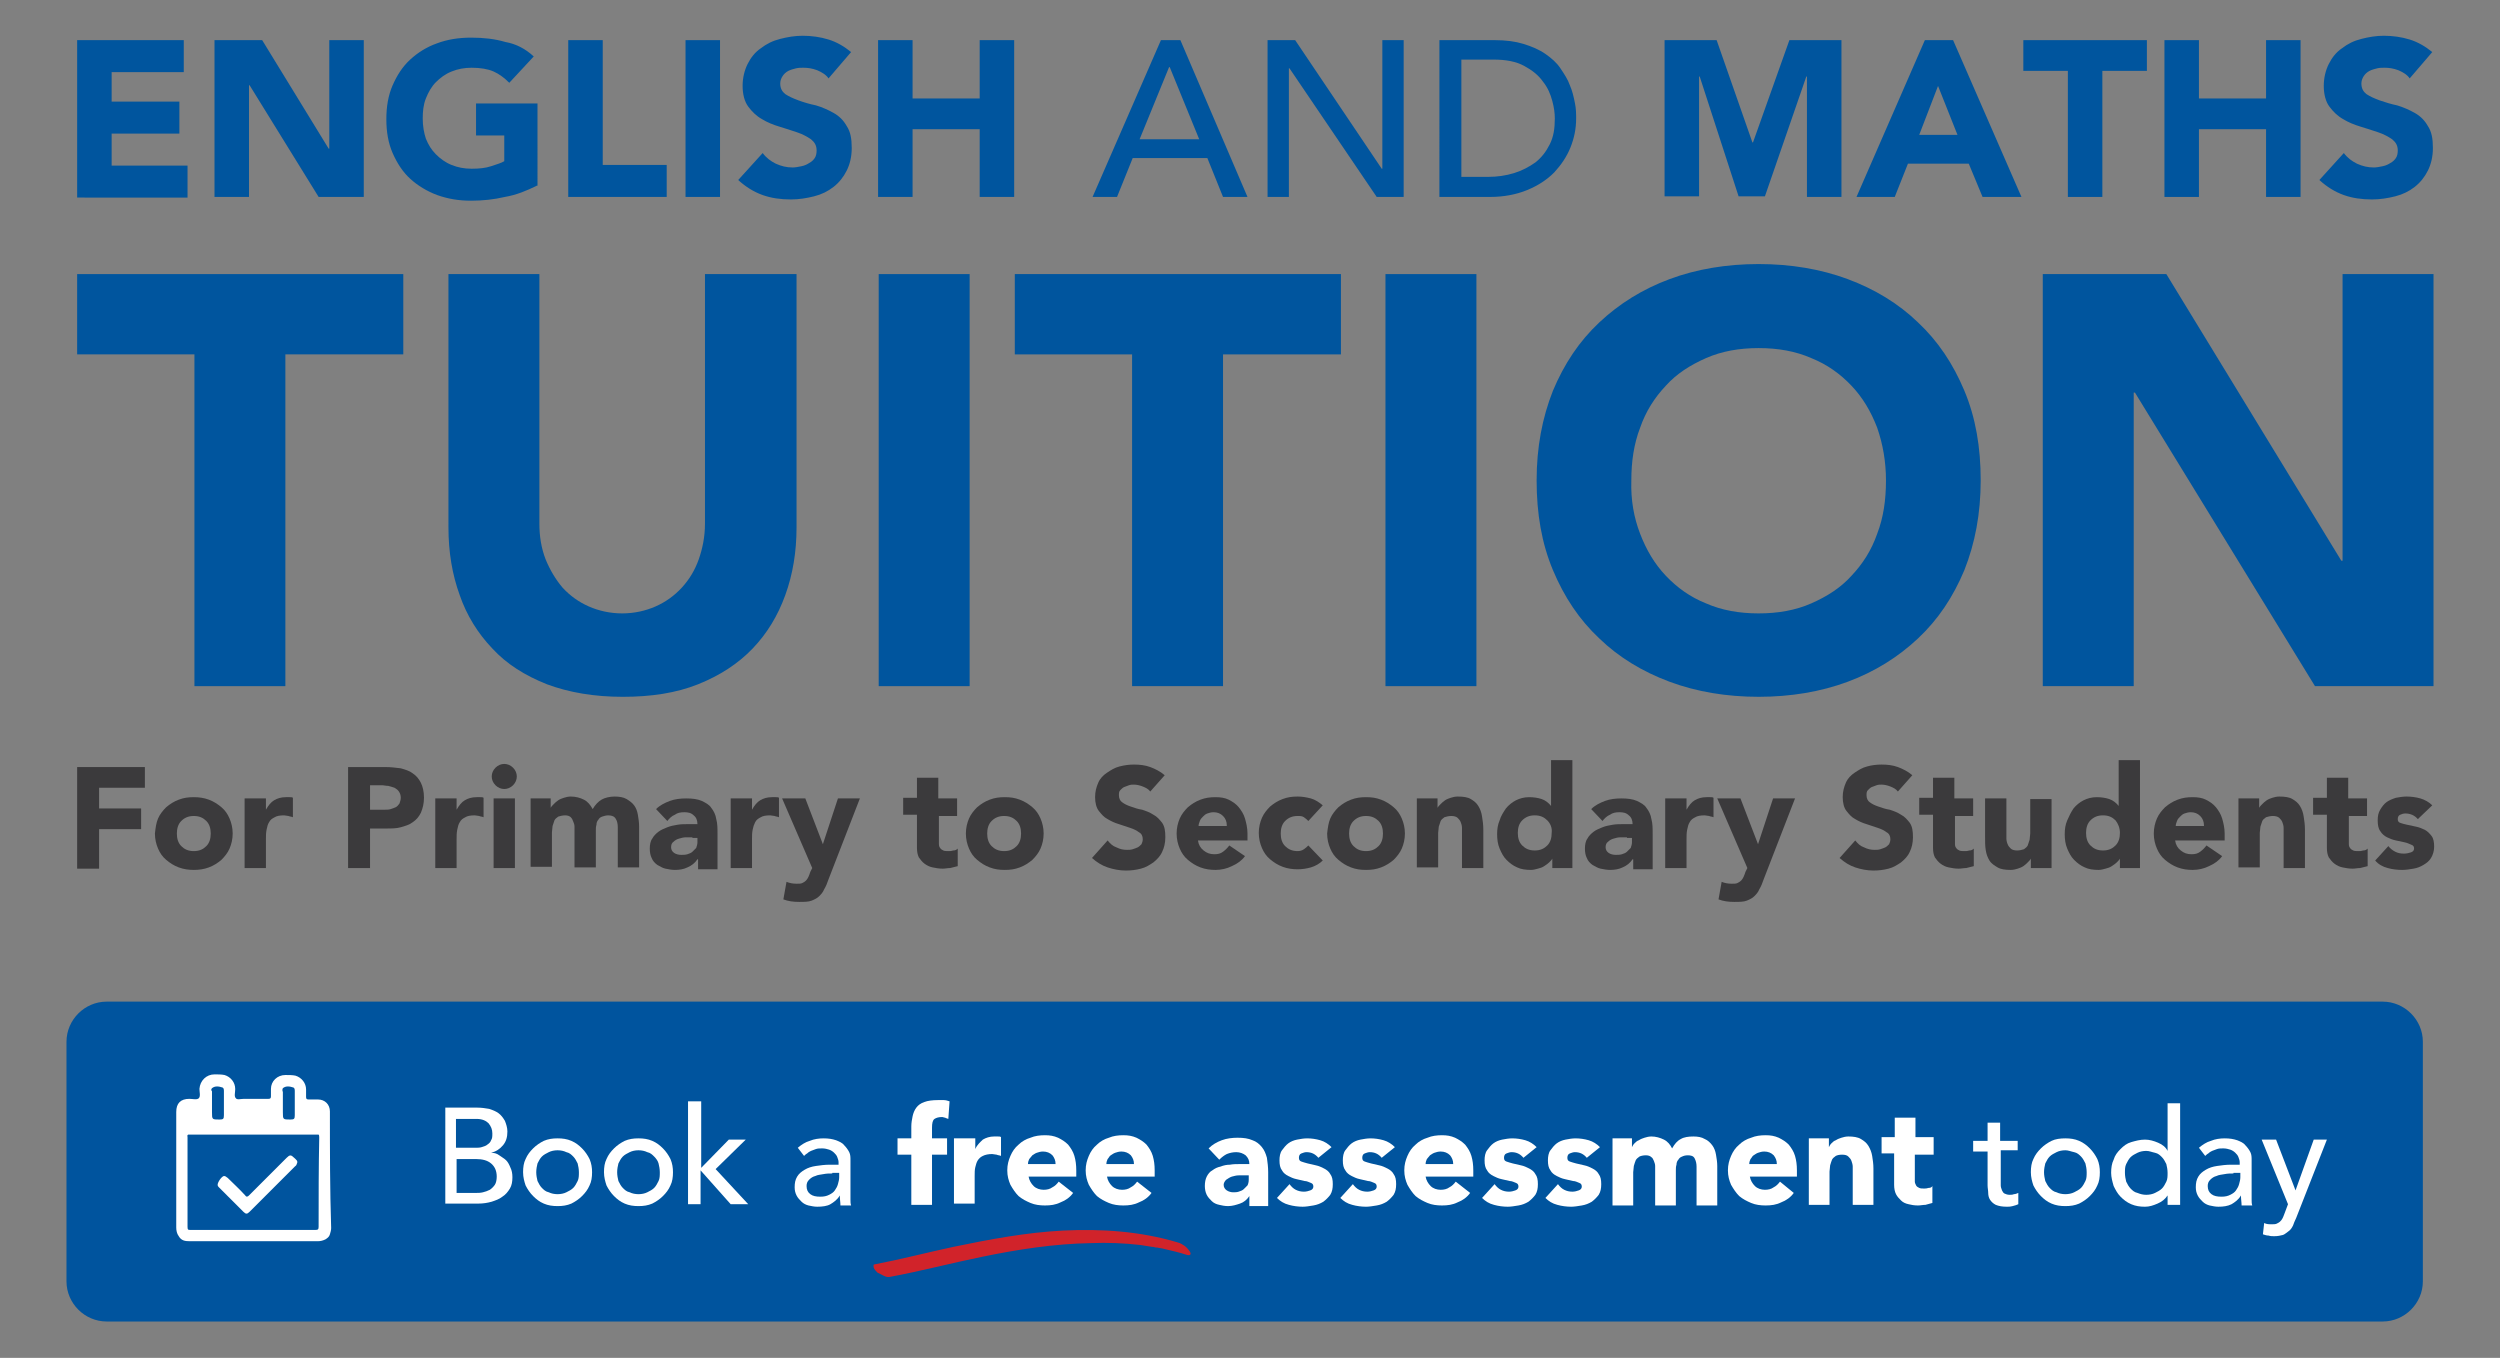 <?xml version="1.0" encoding="utf-8"?>
<!-- Generator: Adobe Illustrator 21.1.0, SVG Export Plug-In . SVG Version: 6.00 Build 0)  -->
<svg version="1.1" id="Layer_1" xmlns="http://www.w3.org/2000/svg" xmlns:xlink="http://www.w3.org/1999/xlink" x="0px" y="0px"
	 viewBox="0 0 398.6 216.5" enable-background="new 0 0 398.6 216.5" xml:space="preserve">
<rect x="0" y="0" width="398.6" height="216.5" fill="#808080" stroke="none"/>
<g>
	<g>
		<g>
			<path fill="#00549E" d="M386.3,204.3c0,3.5-2.9,6.4-6.4,6.4H17c-3.5,0-6.4-2.9-6.4-6.4v-38.2c0-3.5,2.9-6.4,6.4-6.4h362.9
				c3.5,0,6.4,2.9,6.4,6.4V204.3z"/>
		</g>
		<g>
			<path fill="#FFFFFF" d="M70.7,176.6h5.4c0.7,0,1.3,0.1,1.9,0.2c0.6,0.2,1.1,0.4,1.5,0.7c0.4,0.3,0.7,0.7,1,1.2
				c0.2,0.5,0.4,1.1,0.4,1.7c0,0.9-0.2,1.6-0.7,2.2c-0.5,0.6-1.1,1-1.9,1.2v0c0.5,0,0.9,0.1,1.3,0.4s0.8,0.5,1.1,0.8
				c0.3,0.3,0.5,0.7,0.7,1.2c0.2,0.4,0.3,0.9,0.3,1.5c0,0.7-0.1,1.3-0.4,1.8c-0.3,0.5-0.7,1-1.2,1.3c-0.5,0.4-1.1,0.6-1.7,0.8
				c-0.7,0.2-1.4,0.3-2.1,0.3h-5.3V176.6z M72.8,183h2.9c0.4,0,0.8,0,1.1-0.1c0.3-0.1,0.7-0.2,0.9-0.4c0.3-0.2,0.5-0.4,0.6-0.7
				c0.2-0.3,0.2-0.6,0.2-1.1c0-0.6-0.2-1.1-0.6-1.6c-0.4-0.4-1-0.7-1.9-0.7h-3.3V183z M72.8,190.2h3.1c0.3,0,0.7,0,1.1-0.1
				c0.4-0.1,0.7-0.2,1.1-0.4c0.3-0.2,0.6-0.5,0.8-0.8c0.2-0.3,0.3-0.8,0.3-1.3c0-0.9-0.3-1.6-0.9-2.1c-0.6-0.5-1.4-0.7-2.4-0.7h-3.1
				V190.2z"/>
			<path fill="#FFFFFF" d="M83.4,186.9c0-0.8,0.1-1.5,0.4-2.1c0.3-0.7,0.7-1.2,1.2-1.7c0.5-0.5,1.1-0.9,1.7-1.2
				c0.7-0.3,1.4-0.4,2.2-0.4c0.8,0,1.5,0.1,2.2,0.4c0.7,0.3,1.2,0.7,1.7,1.2c0.5,0.5,0.9,1.1,1.2,1.7c0.3,0.7,0.4,1.4,0.4,2.1
				c0,0.8-0.1,1.5-0.4,2.1c-0.3,0.7-0.7,1.2-1.2,1.7c-0.5,0.5-1.1,0.9-1.7,1.2c-0.7,0.3-1.4,0.4-2.2,0.4c-0.8,0-1.5-0.1-2.2-0.4
				c-0.7-0.3-1.2-0.7-1.7-1.2c-0.5-0.5-0.9-1.1-1.2-1.7C83.6,188.4,83.4,187.7,83.4,186.9z M85.5,186.9c0,0.5,0.1,1,0.2,1.4
				c0.2,0.4,0.4,0.8,0.7,1.1c0.3,0.3,0.6,0.6,1.1,0.7c0.4,0.2,0.9,0.3,1.4,0.3c0.5,0,1-0.1,1.4-0.3c0.4-0.2,0.8-0.4,1.1-0.7
				c0.3-0.3,0.5-0.7,0.7-1.1c0.2-0.4,0.2-0.9,0.2-1.4c0-0.5-0.1-1-0.2-1.4c-0.2-0.4-0.4-0.8-0.7-1.1c-0.3-0.3-0.6-0.6-1.1-0.7
				c-0.4-0.2-0.9-0.3-1.4-0.3c-0.5,0-1,0.1-1.4,0.3c-0.4,0.2-0.8,0.4-1.1,0.7c-0.3,0.3-0.5,0.7-0.7,1.1
				C85.6,185.9,85.5,186.4,85.5,186.9z"/>
			<path fill="#FFFFFF" d="M96.3,186.9c0-0.8,0.1-1.5,0.4-2.1c0.3-0.7,0.7-1.2,1.2-1.7c0.5-0.5,1.1-0.9,1.7-1.2
				c0.7-0.3,1.4-0.4,2.2-0.4c0.8,0,1.5,0.1,2.2,0.4c0.7,0.3,1.2,0.7,1.7,1.2c0.5,0.5,0.9,1.1,1.2,1.7c0.3,0.7,0.4,1.4,0.4,2.1
				c0,0.8-0.1,1.5-0.4,2.1c-0.3,0.7-0.7,1.2-1.2,1.7c-0.5,0.5-1.1,0.9-1.7,1.2c-0.7,0.3-1.4,0.4-2.2,0.4c-0.8,0-1.5-0.1-2.2-0.4
				c-0.7-0.3-1.2-0.7-1.7-1.2c-0.5-0.5-0.9-1.1-1.2-1.7C96.5,188.4,96.3,187.7,96.3,186.9z M98.4,186.9c0,0.5,0.1,1,0.2,1.4
				c0.2,0.4,0.4,0.8,0.7,1.1c0.3,0.3,0.6,0.6,1.1,0.7c0.4,0.2,0.9,0.3,1.4,0.3c0.5,0,1-0.1,1.4-0.3c0.4-0.2,0.8-0.4,1.1-0.7
				c0.3-0.3,0.5-0.7,0.7-1.1c0.2-0.4,0.2-0.9,0.2-1.4c0-0.5-0.1-1-0.2-1.4s-0.4-0.8-0.7-1.1c-0.3-0.3-0.6-0.6-1.1-0.7
				c-0.4-0.2-0.9-0.3-1.4-0.3c-0.5,0-1,0.1-1.4,0.3c-0.4,0.2-0.8,0.4-1.1,0.7c-0.3,0.3-0.5,0.7-0.7,1.1
				C98.5,185.9,98.4,186.4,98.4,186.9z"/>
			<path fill="#FFFFFF" d="M109.8,175.6h2v10.6l4.4-4.5h2.7l-4.8,4.7l5.2,5.6h-2.8l-4.8-5.4v5.4h-2V175.6z"/>
			<path fill="#FFFFFF" d="M127.2,183c0.6-0.5,1.2-0.9,1.9-1.1c0.7-0.3,1.5-0.4,2.2-0.4c0.8,0,1.4,0.1,2,0.3c0.5,0.2,1,0.4,1.3,0.8
				c0.3,0.3,0.6,0.7,0.8,1.1c0.2,0.4,0.2,0.8,0.2,1.3v5.3c0,0.4,0,0.7,0,1c0,0.3,0,0.6,0.1,0.9h-1.7c0-0.5-0.1-1-0.1-1.6h0
				c-0.4,0.7-1,1.1-1.5,1.4s-1.3,0.4-2.1,0.4c-0.5,0-0.9-0.1-1.4-0.2c-0.4-0.1-0.8-0.3-1.1-0.6c-0.3-0.3-0.6-0.6-0.8-1
				c-0.2-0.4-0.3-0.8-0.3-1.3c0-0.7,0.1-1.2,0.4-1.7c0.3-0.5,0.7-0.8,1.2-1.1c0.5-0.3,1.1-0.5,1.8-0.6c0.7-0.1,1.4-0.2,2.2-0.2h1.4
				v-0.4c0-0.3-0.1-0.5-0.2-0.8c-0.1-0.3-0.3-0.5-0.5-0.7c-0.2-0.2-0.5-0.4-0.8-0.5c-0.3-0.1-0.7-0.2-1.1-0.2c-0.4,0-0.7,0-1,0.1
				c-0.3,0.1-0.5,0.2-0.8,0.3c-0.2,0.1-0.4,0.2-0.6,0.4c-0.2,0.1-0.4,0.3-0.5,0.4L127.2,183z M132.7,187.1c-0.5,0-0.9,0-1.4,0.1
				c-0.5,0.1-0.9,0.1-1.3,0.3c-0.4,0.1-0.7,0.3-1,0.6c-0.3,0.3-0.4,0.6-0.4,1c0,0.6,0.2,1,0.6,1.3c0.4,0.3,0.9,0.4,1.6,0.4
				c0.6,0,1-0.1,1.4-0.3c0.4-0.2,0.7-0.4,0.9-0.7c0.2-0.3,0.4-0.6,0.5-1c0.1-0.4,0.2-0.7,0.2-1.1v-0.7H132.7z"/>
			<path fill="#FFFFFF" d="M145.3,184.1h-2.2v-2.6h2.2v-1.9c0-0.6,0.1-1.1,0.2-1.6c0.1-0.5,0.3-1,0.6-1.4c0.3-0.4,0.7-0.7,1.3-0.9
				c0.5-0.2,1.3-0.3,2.1-0.3c0.3,0,0.7,0,1,0c0.3,0,0.6,0.1,0.9,0.2l-0.2,2.8c-0.2-0.1-0.4-0.1-0.5-0.2c-0.2,0-0.3-0.1-0.5-0.1
				c-0.5,0-0.9,0.1-1.2,0.3s-0.4,0.7-0.4,1.4v1.7h2.4v2.6h-2.4v8h-3.3V184.1z"/>
			<path fill="#FFFFFF" d="M152.2,181.5h3.3v1.7h0c0.3-0.7,0.8-1.1,1.2-1.5c0.5-0.3,1.1-0.5,1.8-0.5c0.2,0,0.4,0,0.6,0
				c0.2,0,0.4,0,0.5,0.1v3c-0.2-0.1-0.5-0.1-0.7-0.2c-0.2,0-0.5-0.1-0.7-0.1c-0.6,0-1.1,0.1-1.5,0.3c-0.4,0.2-0.6,0.4-0.8,0.7
				c-0.2,0.3-0.3,0.7-0.4,1.1c-0.1,0.4-0.1,0.9-0.1,1.4v4.4h-3.3V181.5z"/>
			<path fill="#FFFFFF" d="M171.1,190.2c-0.5,0.7-1.2,1.2-2,1.5c-0.8,0.4-1.6,0.5-2.5,0.5c-0.8,0-1.6-0.1-2.3-0.4s-1.3-0.6-1.9-1.1
				c-0.5-0.5-0.9-1.1-1.3-1.8c-0.3-0.7-0.5-1.4-0.5-2.3s0.2-1.6,0.5-2.3c0.3-0.7,0.7-1.3,1.3-1.8c0.5-0.5,1.2-0.9,1.9-1.1
				c0.7-0.3,1.5-0.4,2.3-0.4c0.8,0,1.4,0.1,2.1,0.4c0.6,0.3,1.1,0.6,1.6,1.1c0.4,0.5,0.8,1.1,1,1.8c0.2,0.7,0.3,1.4,0.3,2.3v1H164
				c0.1,0.6,0.4,1.1,0.8,1.5c0.4,0.4,1,0.6,1.6,0.6c0.5,0,1-0.1,1.4-0.4c0.4-0.2,0.7-0.5,1-0.9L171.1,190.2z M168.3,185.6
				c0-0.6-0.2-1-0.5-1.4c-0.4-0.4-0.9-0.6-1.5-0.6c-0.4,0-0.7,0.1-1,0.2c-0.3,0.1-0.5,0.3-0.7,0.4c-0.2,0.2-0.3,0.4-0.5,0.6
				c-0.1,0.2-0.2,0.5-0.2,0.8H168.3z"/>
			<path fill="#FFFFFF" d="M183.6,190.2c-0.5,0.7-1.2,1.2-2,1.5c-0.8,0.4-1.6,0.5-2.5,0.5c-0.8,0-1.6-0.1-2.3-0.4s-1.3-0.6-1.9-1.1
				c-0.5-0.5-0.9-1.1-1.3-1.8c-0.3-0.7-0.5-1.4-0.5-2.3s0.2-1.6,0.5-2.3c0.3-0.7,0.7-1.3,1.3-1.8c0.5-0.5,1.2-0.9,1.9-1.1
				c0.7-0.3,1.5-0.4,2.3-0.4c0.8,0,1.4,0.1,2.1,0.4c0.6,0.3,1.1,0.6,1.6,1.1c0.4,0.5,0.8,1.1,1,1.8c0.2,0.7,0.3,1.4,0.3,2.3v1h-7.6
				c0.1,0.6,0.4,1.1,0.8,1.5c0.4,0.4,1,0.6,1.6,0.6c0.5,0,1-0.1,1.4-0.4c0.4-0.2,0.7-0.5,1-0.9L183.6,190.2z M180.8,185.6
				c0-0.6-0.2-1-0.5-1.4c-0.4-0.4-0.9-0.6-1.5-0.6c-0.4,0-0.7,0.1-1,0.2c-0.3,0.1-0.5,0.3-0.7,0.4s-0.3,0.4-0.5,0.6
				c-0.1,0.2-0.2,0.5-0.2,0.8H180.8z"/>
			<path fill="#FFFFFF" d="M199.2,190.7L199.2,190.7c-0.4,0.6-0.9,1-1.5,1.2c-0.6,0.2-1.2,0.4-1.9,0.4c-0.5,0-1-0.1-1.4-0.2
				c-0.5-0.1-0.9-0.3-1.2-0.6s-0.6-0.6-0.8-1c-0.2-0.4-0.3-0.9-0.3-1.4c0-0.6,0.1-1.1,0.3-1.5c0.2-0.4,0.5-0.8,0.9-1
				c0.4-0.3,0.8-0.5,1.3-0.6c0.5-0.2,1-0.3,1.5-0.3c0.5-0.1,1.1-0.1,1.6-0.1c0.5,0,1,0,1.5,0c0-0.6-0.2-1-0.6-1.4
				c-0.4-0.3-0.9-0.5-1.5-0.5c-0.5,0-1,0.1-1.5,0.3c-0.4,0.2-0.8,0.5-1.2,0.9l-1.7-1.8c0.6-0.6,1.3-1,2.1-1.3
				c0.8-0.3,1.7-0.4,2.5-0.4c1,0,1.7,0.1,2.4,0.4c0.6,0.2,1.1,0.6,1.5,1.1c0.4,0.5,0.6,1,0.8,1.7c0.1,0.7,0.2,1.5,0.2,2.3v5.4h-3
				V190.7z M198.4,187.4c-0.2,0-0.6,0-0.9,0c-0.4,0-0.7,0.1-1.1,0.2c-0.3,0.1-0.6,0.3-0.9,0.5c-0.2,0.2-0.4,0.5-0.4,0.8
				c0,0.4,0.2,0.7,0.5,0.9c0.3,0.2,0.7,0.3,1,0.3c0.3,0,0.6,0,0.9-0.1c0.3-0.1,0.6-0.2,0.8-0.4c0.2-0.2,0.4-0.4,0.6-0.6
				c0.1-0.2,0.2-0.5,0.2-0.9v-0.7H198.4z"/>
			<path fill="#FFFFFF" d="M210.2,184.6c-0.5-0.6-1.1-0.9-1.9-0.9c-0.3,0-0.5,0.1-0.8,0.2c-0.3,0.1-0.4,0.4-0.4,0.7
				c0,0.3,0.1,0.5,0.4,0.6c0.3,0.1,0.6,0.2,1,0.3c0.4,0.1,0.9,0.2,1.3,0.3c0.5,0.1,0.9,0.3,1.3,0.5c0.4,0.2,0.8,0.5,1,0.9
				c0.3,0.4,0.4,0.9,0.4,1.6c0,0.7-0.1,1.2-0.4,1.7c-0.3,0.4-0.7,0.8-1.1,1.1c-0.5,0.3-1,0.5-1.6,0.6c-0.6,0.1-1.2,0.2-1.7,0.2
				c-0.7,0-1.5-0.1-2.2-0.3c-0.8-0.2-1.4-0.6-1.9-1.1l2-2.2c0.3,0.4,0.6,0.7,1,0.9c0.4,0.2,0.8,0.3,1.3,0.3c0.4,0,0.7-0.1,1-0.2
				c0.3-0.1,0.5-0.3,0.5-0.6c0-0.3-0.1-0.5-0.4-0.6c-0.3-0.1-0.6-0.3-1-0.3c-0.4-0.1-0.9-0.2-1.3-0.3c-0.5-0.1-0.9-0.3-1.3-0.5
				c-0.4-0.2-0.8-0.5-1-0.9c-0.3-0.4-0.4-0.9-0.4-1.6c0-0.6,0.1-1.2,0.4-1.6c0.3-0.4,0.6-0.8,1-1.1c0.4-0.3,0.9-0.5,1.4-0.6
				c0.5-0.1,1.1-0.2,1.6-0.2c0.7,0,1.4,0.1,2.1,0.3c0.7,0.2,1.3,0.6,1.8,1.1L210.2,184.6z"/>
			<path fill="#FFFFFF" d="M220.3,184.6c-0.5-0.6-1.1-0.9-1.9-0.9c-0.3,0-0.5,0.1-0.8,0.2c-0.3,0.1-0.4,0.4-0.4,0.7
				c0,0.3,0.1,0.5,0.4,0.6c0.3,0.1,0.6,0.2,1,0.3c0.4,0.1,0.9,0.2,1.3,0.3c0.5,0.1,0.9,0.3,1.3,0.5c0.4,0.2,0.8,0.5,1,0.9
				c0.3,0.4,0.4,0.9,0.4,1.6c0,0.7-0.1,1.2-0.4,1.7c-0.3,0.4-0.7,0.8-1.1,1.1c-0.5,0.3-1,0.5-1.6,0.6c-0.6,0.1-1.2,0.2-1.7,0.2
				c-0.7,0-1.5-0.1-2.2-0.3c-0.8-0.2-1.4-0.6-1.9-1.1l2-2.2c0.3,0.4,0.6,0.7,1,0.9c0.4,0.2,0.8,0.3,1.3,0.3c0.4,0,0.7-0.1,1-0.2
				c0.3-0.1,0.5-0.3,0.5-0.6c0-0.3-0.1-0.5-0.4-0.6c-0.3-0.1-0.6-0.3-1-0.3c-0.4-0.1-0.9-0.2-1.3-0.3c-0.5-0.1-0.9-0.3-1.3-0.5
				c-0.4-0.2-0.8-0.5-1-0.9c-0.3-0.4-0.4-0.9-0.4-1.6c0-0.6,0.1-1.2,0.4-1.6c0.3-0.4,0.6-0.8,1-1.1c0.4-0.3,0.9-0.5,1.4-0.6
				c0.5-0.1,1.1-0.2,1.6-0.2c0.7,0,1.4,0.1,2.1,0.3c0.7,0.2,1.3,0.6,1.8,1.1L220.3,184.6z"/>
			<path fill="#FFFFFF" d="M234.4,190.2c-0.5,0.7-1.2,1.2-2,1.5c-0.8,0.4-1.6,0.5-2.5,0.5c-0.8,0-1.6-0.1-2.3-0.4
				c-0.7-0.3-1.3-0.6-1.9-1.1c-0.5-0.5-0.9-1.1-1.3-1.8c-0.3-0.7-0.5-1.4-0.5-2.3s0.2-1.6,0.5-2.3c0.3-0.7,0.7-1.3,1.3-1.8
				c0.5-0.5,1.2-0.9,1.9-1.1c0.7-0.3,1.5-0.4,2.3-0.4c0.8,0,1.4,0.1,2.1,0.4c0.6,0.3,1.1,0.6,1.6,1.1c0.4,0.5,0.8,1.1,1,1.8
				c0.2,0.7,0.3,1.4,0.3,2.3v1h-7.6c0.1,0.6,0.4,1.1,0.8,1.5c0.4,0.4,1,0.6,1.6,0.6c0.5,0,1-0.1,1.4-0.4c0.4-0.2,0.7-0.5,1-0.9
				L234.4,190.2z M231.7,185.6c0-0.6-0.2-1-0.5-1.4c-0.4-0.4-0.9-0.6-1.5-0.6c-0.4,0-0.7,0.1-1,0.2c-0.3,0.1-0.5,0.3-0.7,0.4
				c-0.2,0.2-0.3,0.4-0.5,0.6c-0.1,0.2-0.2,0.5-0.2,0.8H231.7z"/>
			<path fill="#FFFFFF" d="M242.9,184.6c-0.5-0.6-1.1-0.9-1.9-0.9c-0.3,0-0.5,0.1-0.8,0.2c-0.3,0.1-0.4,0.4-0.4,0.7
				c0,0.3,0.1,0.5,0.4,0.6c0.3,0.1,0.6,0.2,1,0.3c0.4,0.1,0.9,0.2,1.3,0.3c0.5,0.1,0.9,0.3,1.3,0.5c0.4,0.2,0.8,0.5,1,0.9
				c0.3,0.4,0.4,0.9,0.4,1.6c0,0.7-0.1,1.2-0.4,1.7c-0.3,0.4-0.7,0.8-1.1,1.1c-0.5,0.3-1,0.5-1.6,0.6c-0.6,0.1-1.2,0.2-1.7,0.2
				c-0.7,0-1.5-0.1-2.2-0.3c-0.8-0.2-1.4-0.6-1.9-1.1l2-2.2c0.3,0.4,0.6,0.7,1,0.9c0.4,0.2,0.8,0.3,1.3,0.3c0.4,0,0.7-0.1,1-0.2
				c0.3-0.1,0.5-0.3,0.5-0.6c0-0.3-0.1-0.5-0.4-0.6c-0.3-0.1-0.6-0.3-1-0.3c-0.4-0.1-0.9-0.2-1.3-0.3c-0.5-0.1-0.9-0.3-1.3-0.5
				c-0.4-0.2-0.8-0.5-1-0.9c-0.3-0.4-0.4-0.9-0.4-1.6c0-0.6,0.1-1.2,0.4-1.6c0.3-0.4,0.6-0.8,1-1.1c0.4-0.3,0.9-0.5,1.4-0.6
				c0.5-0.1,1.1-0.2,1.6-0.2c0.7,0,1.4,0.1,2.1,0.3c0.7,0.2,1.3,0.6,1.8,1.1L242.9,184.6z"/>
			<path fill="#FFFFFF" d="M253,184.6c-0.5-0.6-1.1-0.9-1.9-0.9c-0.3,0-0.5,0.1-0.8,0.2c-0.3,0.1-0.4,0.4-0.4,0.7
				c0,0.3,0.1,0.5,0.4,0.6c0.3,0.1,0.6,0.2,1,0.3c0.4,0.1,0.9,0.2,1.3,0.3c0.5,0.1,0.9,0.3,1.3,0.5c0.4,0.2,0.8,0.5,1,0.9
				c0.3,0.4,0.4,0.9,0.4,1.6c0,0.7-0.1,1.2-0.4,1.7c-0.3,0.4-0.7,0.8-1.1,1.1c-0.5,0.3-1,0.5-1.6,0.6c-0.6,0.1-1.2,0.2-1.7,0.2
				c-0.7,0-1.5-0.1-2.2-0.3c-0.8-0.2-1.4-0.6-1.9-1.1l2-2.2c0.3,0.4,0.6,0.7,1,0.9c0.4,0.2,0.8,0.3,1.3,0.3c0.4,0,0.7-0.1,1-0.2
				c0.3-0.1,0.5-0.3,0.5-0.6c0-0.3-0.1-0.5-0.4-0.6c-0.3-0.1-0.6-0.3-1-0.3c-0.4-0.1-0.9-0.2-1.3-0.3c-0.5-0.1-0.9-0.3-1.3-0.5
				c-0.4-0.2-0.8-0.5-1-0.9c-0.3-0.4-0.4-0.9-0.4-1.6c0-0.6,0.1-1.2,0.4-1.6c0.3-0.4,0.6-0.8,1-1.1c0.4-0.3,0.9-0.5,1.4-0.6
				c0.5-0.1,1.1-0.2,1.6-0.2c0.7,0,1.4,0.1,2.1,0.3c0.7,0.2,1.3,0.6,1.8,1.1L253,184.6z"/>
			<path fill="#FFFFFF" d="M257.1,181.5h3.1v1.4h0c0.1-0.2,0.2-0.4,0.4-0.6c0.2-0.2,0.4-0.4,0.7-0.5c0.3-0.2,0.6-0.3,0.9-0.4
				c0.3-0.1,0.7-0.2,1.1-0.2c0.7,0,1.4,0.2,2,0.5c0.6,0.3,1,0.8,1.3,1.4c0.4-0.7,0.8-1.2,1.4-1.5c0.5-0.3,1.2-0.4,2-0.4
				c0.7,0,1.3,0.1,1.8,0.4c0.5,0.2,0.9,0.6,1.2,1c0.3,0.4,0.5,0.9,0.6,1.5c0.1,0.6,0.2,1.2,0.2,1.8v6.3h-3.3v-6.2
				c0-0.5-0.1-0.9-0.3-1.3c-0.2-0.4-0.6-0.5-1.1-0.5c-0.4,0-0.7,0.1-0.9,0.2c-0.3,0.1-0.5,0.3-0.6,0.5c-0.2,0.2-0.3,0.5-0.3,0.8
				c-0.1,0.3-0.1,0.6-0.1,0.9v5.6h-3.3v-5.6c0-0.2,0-0.4,0-0.7c0-0.3-0.1-0.5-0.2-0.8c-0.1-0.2-0.2-0.5-0.4-0.6
				c-0.2-0.2-0.5-0.3-0.9-0.3c-0.4,0-0.8,0.1-1,0.2c-0.3,0.2-0.5,0.4-0.6,0.6c-0.1,0.3-0.2,0.5-0.3,0.9c0,0.3-0.1,0.7-0.1,1v5.3
				h-3.3V181.5z"/>
			<path fill="#FFFFFF" d="M286,190.2c-0.5,0.7-1.2,1.2-2,1.5c-0.8,0.4-1.6,0.5-2.5,0.5c-0.8,0-1.6-0.1-2.3-0.4
				c-0.7-0.3-1.3-0.6-1.9-1.1c-0.5-0.5-0.9-1.1-1.3-1.8c-0.3-0.7-0.5-1.4-0.5-2.3s0.2-1.6,0.5-2.3c0.3-0.7,0.7-1.3,1.3-1.8
				c0.5-0.5,1.2-0.9,1.9-1.1c0.7-0.3,1.5-0.4,2.3-0.4c0.8,0,1.4,0.1,2.1,0.4c0.6,0.3,1.1,0.6,1.6,1.1c0.4,0.5,0.8,1.1,1,1.8
				c0.2,0.7,0.3,1.4,0.3,2.3v1H279c0.1,0.6,0.4,1.1,0.8,1.5c0.4,0.4,1,0.6,1.6,0.6c0.5,0,1-0.1,1.4-0.4c0.4-0.2,0.7-0.5,1-0.9
				L286,190.2z M283.3,185.6c0-0.6-0.2-1-0.5-1.4c-0.4-0.4-0.9-0.6-1.5-0.6c-0.4,0-0.7,0.1-1,0.2c-0.3,0.1-0.5,0.3-0.7,0.4
				s-0.3,0.4-0.5,0.6c-0.1,0.2-0.2,0.5-0.2,0.8H283.3z"/>
			<path fill="#FFFFFF" d="M288.5,181.5h3.1v1.4h0c0.1-0.2,0.2-0.4,0.4-0.6c0.2-0.2,0.4-0.4,0.7-0.5c0.3-0.2,0.6-0.3,0.9-0.4
				c0.3-0.1,0.7-0.2,1.1-0.2c0.8,0,1.5,0.1,2,0.4c0.5,0.3,0.9,0.6,1.2,1.1c0.3,0.5,0.5,1,0.6,1.6c0.1,0.6,0.2,1.3,0.2,2v5.8h-3.3
				v-5.2c0-0.3,0-0.6,0-0.9c0-0.3-0.1-0.6-0.2-0.9c-0.1-0.3-0.3-0.5-0.5-0.7c-0.2-0.2-0.5-0.3-1-0.3s-0.8,0.1-1,0.2
				c-0.3,0.2-0.5,0.4-0.6,0.6c-0.1,0.3-0.2,0.5-0.3,0.9c0,0.3-0.1,0.7-0.1,1v5.3h-3.3V181.5z"/>
			<path fill="#FFFFFF" d="M308.2,184.1h-2.9v3.5c0,0.3,0,0.6,0,0.8c0,0.2,0.1,0.4,0.2,0.6c0.1,0.2,0.3,0.3,0.5,0.4
				c0.2,0.1,0.5,0.1,0.8,0.1c0.2,0,0.4,0,0.7-0.1c0.3,0,0.5-0.1,0.6-0.3v2.7c-0.4,0.1-0.7,0.2-1.1,0.3c-0.4,0-0.8,0.1-1.2,0.1
				c-0.6,0-1.1-0.1-1.5-0.2c-0.5-0.1-0.9-0.3-1.2-0.6c-0.3-0.3-0.6-0.6-0.8-1c-0.2-0.4-0.3-0.9-0.3-1.5v-5H300v-2.6h2.1v-3.1h3.3
				v3.1h2.9V184.1z"/>
			<path fill="#FFFFFF" d="M321.8,183.4H319v4.7c0,0.3,0,0.6,0,0.9c0,0.3,0.1,0.5,0.2,0.8c0.1,0.2,0.2,0.4,0.4,0.5
				c0.2,0.1,0.5,0.2,0.8,0.2c0.2,0,0.5,0,0.7-0.1c0.2,0,0.5-0.1,0.7-0.2v1.8c-0.2,0.1-0.5,0.2-0.9,0.3c-0.4,0.1-0.7,0.1-0.9,0.1
				c-0.8,0-1.3-0.1-1.8-0.3c-0.4-0.2-0.7-0.5-0.9-0.8c-0.2-0.3-0.3-0.7-0.3-1.1c0-0.4-0.1-0.8-0.1-1.2v-5.4h-2.3v-1.7h2.3v-2.9h2
				v2.9h2.8V183.4z"/>
			<path fill="#FFFFFF" d="M323.8,186.9c0-0.8,0.1-1.5,0.4-2.1c0.3-0.7,0.7-1.2,1.2-1.7c0.5-0.5,1.1-0.9,1.7-1.2s1.4-0.4,2.2-0.4
				c0.8,0,1.5,0.1,2.2,0.4s1.2,0.7,1.7,1.2c0.5,0.5,0.9,1.1,1.2,1.7c0.3,0.7,0.4,1.4,0.4,2.1c0,0.8-0.1,1.5-0.4,2.1
				c-0.3,0.7-0.7,1.2-1.2,1.7c-0.5,0.5-1.1,0.9-1.7,1.2c-0.7,0.3-1.4,0.4-2.2,0.4c-0.8,0-1.5-0.1-2.2-0.4c-0.7-0.3-1.2-0.7-1.7-1.2
				c-0.5-0.5-0.9-1.1-1.2-1.7C324,188.4,323.8,187.7,323.8,186.9z M325.9,186.9c0,0.5,0.1,1,0.2,1.4c0.2,0.4,0.4,0.8,0.7,1.1
				c0.3,0.3,0.6,0.6,1.1,0.7c0.4,0.2,0.9,0.3,1.4,0.3c0.5,0,1-0.1,1.4-0.3c0.4-0.2,0.8-0.4,1.1-0.7c0.3-0.3,0.5-0.7,0.7-1.1
				c0.2-0.4,0.2-0.9,0.2-1.4c0-0.5-0.1-1-0.2-1.4c-0.2-0.4-0.4-0.8-0.7-1.1s-0.6-0.6-1.1-0.7s-0.9-0.3-1.4-0.3c-0.5,0-1,0.1-1.4,0.3
				c-0.4,0.2-0.8,0.4-1.1,0.7s-0.5,0.7-0.7,1.1C326,185.9,325.9,186.4,325.9,186.9z"/>
			<path fill="#FFFFFF" d="M347.6,192.1h-2v-1.5h0c-0.4,0.6-0.9,1-1.6,1.3c-0.7,0.3-1.3,0.5-2,0.5c-0.8,0-1.5-0.1-2.2-0.4
				s-1.2-0.7-1.7-1.2c-0.5-0.5-0.8-1.1-1.1-1.7c-0.2-0.7-0.4-1.4-0.4-2.1c0-0.8,0.1-1.5,0.4-2.1c0.2-0.7,0.6-1.2,1.1-1.7
				s1-0.9,1.7-1.1s1.4-0.4,2.2-0.4c0.7,0,1.4,0.2,2.1,0.5c0.7,0.3,1.2,0.7,1.5,1.3h0v-7.6h2V192.1z M342.2,190.5
				c0.5,0,1-0.1,1.4-0.3c0.4-0.2,0.8-0.4,1.1-0.7c0.3-0.3,0.5-0.7,0.7-1.1c0.2-0.4,0.2-0.9,0.2-1.4c0-0.5-0.1-1-0.2-1.4
				c-0.2-0.4-0.4-0.8-0.7-1.1s-0.6-0.6-1.1-0.7s-0.9-0.3-1.4-0.3c-0.5,0-1,0.1-1.4,0.3c-0.4,0.2-0.8,0.4-1.1,0.7s-0.5,0.7-0.7,1.1
				c-0.2,0.4-0.2,0.9-0.2,1.4c0,0.5,0.1,1,0.2,1.4c0.2,0.4,0.4,0.8,0.7,1.1c0.3,0.3,0.6,0.6,1.1,0.7
				C341.3,190.4,341.7,190.5,342.2,190.5z"/>
			<path fill="#FFFFFF" d="M350.6,183c0.6-0.5,1.2-0.9,1.9-1.1c0.7-0.3,1.5-0.4,2.2-0.4c0.8,0,1.4,0.1,2,0.3c0.5,0.2,1,0.4,1.3,0.8
				c0.3,0.3,0.6,0.7,0.8,1.1c0.2,0.4,0.2,0.8,0.2,1.3v5.3c0,0.4,0,0.7,0,1c0,0.3,0,0.6,0.1,0.9h-1.7c0-0.5-0.1-1-0.1-1.6h0
				c-0.4,0.7-1,1.1-1.5,1.4c-0.6,0.3-1.3,0.4-2.1,0.4c-0.5,0-0.9-0.1-1.4-0.2c-0.4-0.1-0.8-0.3-1.1-0.6c-0.3-0.3-0.6-0.6-0.8-1
				c-0.2-0.4-0.3-0.8-0.3-1.3c0-0.7,0.1-1.2,0.4-1.7c0.3-0.5,0.7-0.8,1.2-1.1c0.5-0.3,1.1-0.5,1.8-0.6c0.7-0.1,1.4-0.2,2.2-0.2h1.4
				v-0.4c0-0.3-0.1-0.5-0.2-0.8c-0.1-0.3-0.3-0.5-0.5-0.7c-0.2-0.2-0.5-0.4-0.8-0.5c-0.3-0.1-0.7-0.2-1.1-0.2c-0.4,0-0.7,0-1,0.1
				c-0.3,0.1-0.5,0.2-0.8,0.3c-0.2,0.1-0.4,0.2-0.6,0.4c-0.2,0.1-0.4,0.3-0.5,0.4L350.6,183z M356.1,187.1c-0.5,0-0.9,0-1.4,0.1
				c-0.5,0.1-0.9,0.1-1.3,0.3c-0.4,0.1-0.7,0.3-1,0.6c-0.3,0.3-0.4,0.6-0.4,1c0,0.6,0.2,1,0.6,1.3c0.4,0.3,0.9,0.4,1.6,0.4
				c0.6,0,1-0.1,1.4-0.3c0.4-0.2,0.7-0.4,0.9-0.7c0.2-0.3,0.4-0.6,0.5-1c0.1-0.4,0.2-0.7,0.2-1.1v-0.7H356.1z"/>
			<path fill="#FFFFFF" d="M360.6,181.7h2.3l3.1,8.1h0l2.9-8.1h2.1l-4.9,12.5c-0.2,0.4-0.4,0.9-0.5,1.2c-0.2,0.4-0.4,0.7-0.7,0.9
				s-0.6,0.5-0.9,0.6c-0.4,0.1-0.8,0.2-1.4,0.2c-0.3,0-0.6,0-0.9-0.1c-0.3,0-0.6-0.1-0.9-0.2l0.2-1.8c0.4,0.2,0.8,0.2,1.2,0.2
				c0.3,0,0.6,0,0.8-0.1c0.2-0.1,0.4-0.2,0.5-0.3c0.2-0.2,0.3-0.3,0.4-0.5c0.1-0.2,0.2-0.4,0.3-0.7l0.6-1.6L360.6,181.7z"/>
		</g>
		<g>
			<path fill="#D1232A" d="M141.8,203.6c4.9-0.9,9.8-2.2,14.7-3.2c5.8-1.2,11.6-2.1,17.5-2.2c2.6-0.1,5.2,0,7.8,0.3
				c0.6,0.1,1.3,0.2,1.9,0.3c0.2,0,0.3,0,0.5,0.1c0.1,0,0.1,0,0.2,0c0.3,0.1-0.2,0,0.1,0c0.3,0.1,0.7,0.1,1,0.2
				c1.3,0.3,2.6,0.6,3.8,1c0.1,0,0.4,0.1,0.5-0.1c0.1-0.2-0.1-0.5-0.2-0.6c-0.4-0.6-1.1-1.1-1.8-1.3c-6-1.8-12.2-2.2-18.3-1.9
				c-5.9,0.3-11.7,1.4-17.5,2.6c-4.2,0.9-8.4,2-12.6,2.8c-0.2,0-0.1,0.3-0.1,0.5c0.1,0.3,0.4,0.6,0.6,0.8
				C140.6,203.2,141.2,203.7,141.8,203.6L141.8,203.6z"/>
		</g>
		<g>
			<path fill="#FFFFFF" d="M52.6,177.2c0-1.1-0.8-1.9-1.9-1.9c-0.5,0-1,0-1.5,0c-0.3,0-0.4-0.1-0.4-0.4c0-0.4,0-0.8,0-1.2
				c0-1-0.7-1.9-1.7-2.2c-0.5-0.1-1-0.1-1.6-0.1c-1.3,0-2.3,1-2.3,2.2c0,0.4,0,0.8,0,1.2c0,0.3-0.1,0.4-0.4,0.4c-1.3,0-2.6,0-3.9,0
				c-0.5,0-1.1,0.2-1.3-0.1c-0.3-0.3-0.1-0.9-0.1-1.4c0,0,0-0.1,0-0.1c0-1-0.7-1.9-1.7-2.2c-0.5-0.1-1-0.1-1.6-0.1
				c-1.3,0-2.3,1-2.4,2.3c0,0.5,0.2,1.2-0.1,1.5c-0.3,0.3-1,0.1-1.5,0.1c-1.4,0-2.1,0.7-2.1,2.1c0,6.1,0,12.3,0,18.4
				c0,0.5,0.1,1,0.4,1.4c0.4,0.7,1,0.8,1.7,0.8c6.8,0,13.7,0,20.5,0c0.4,0,0.8-0.1,1.2-0.3c0.3-0.2,0.6-0.4,0.7-0.8
				c0.1-0.3,0.2-0.7,0.2-1C52.6,189.7,52.6,183.4,52.6,177.2z M45.1,173.5c0.5-0.4,1.1-0.3,1.7-0.1c0.2,0.1,0.2,0.4,0.2,0.6
				c0,1.3,0,2.5,0,3.8c0,0.6-0.1,0.7-0.7,0.7c-1.2,0-1.2,0-1.2-1.2c0-1.1,0-2.1,0-3.2C45,173.9,45,173.7,45.1,173.5z M33.8,173.5
				L33.8,173.5c0.5-0.4,1.1-0.3,1.7-0.1c0.2,0.1,0.2,0.4,0.2,0.6c0,1.3,0,2.5,0,3.8c0,0.6-0.1,0.7-0.7,0.7c-1.2,0-1.2,0-1.2-1.2
				c0-1.1,0-2.2,0-3.3C33.7,173.9,33.6,173.7,33.8,173.5z M50.8,195.6c0,0.4-0.1,0.5-0.5,0.5c-6.6,0-13.3,0-19.9,0
				c-0.4,0-0.5,0-0.5-0.5c0-4.8,0-9.6,0-14.3c0-0.1-0.1-0.3,0.1-0.4c0.1,0,0.2,0,0.4,0c6.7,0,13.3,0,20,0c0.1,0,0.3,0,0.4,0
				c0.1,0.1,0.1,0.3,0.1,0.5C50.8,186.1,50.8,190.8,50.8,195.6z"/>
			<path fill="#FFFFFF" d="M34.7,188.9c0-0.4,0.6-1.3,1-1.4c0.3,0,0.4,0.2,0.6,0.3c0.9,0.9,1.9,1.8,2.8,2.8c0.2,0.3,0.4,0.2,0.6,0
				c2-2,4-4,6-6c0.5-0.5,0.7-0.5,1.2,0c0.3,0.3,0.7,0.5,0.4,1c0,0.2-0.2,0.3-0.3,0.4c-2.4,2.4-4.8,4.8-7.2,7.2c-0.4,0.4-0.6,0.4-1,0
				c-1.3-1.3-2.6-2.6-3.9-3.9C34.8,189.2,34.7,189.1,34.7,188.9z"/>
		</g>
	</g>
	<g>
		<g>
			<path fill="#3B3A3C" d="M12.3,122.3h10.8v3.3h-7.3v3.3h6.7v3.3h-6.7v6.3h-3.5V122.3z"/>
			<path fill="#3B3A3C" d="M25.2,130.5c0.3-0.7,0.8-1.3,1.3-1.8c0.6-0.5,1.2-0.9,2-1.2s1.5-0.4,2.4-0.4c0.8,0,1.6,0.1,2.4,0.4
				s1.4,0.7,2,1.2c0.6,0.5,1,1.1,1.3,1.8c0.3,0.7,0.5,1.5,0.5,2.4c0,0.9-0.2,1.7-0.5,2.4c-0.3,0.7-0.8,1.3-1.3,1.8
				c-0.6,0.5-1.2,0.9-2,1.2c-0.8,0.3-1.6,0.4-2.4,0.4c-0.8,0-1.6-0.1-2.4-0.4c-0.8-0.3-1.4-0.7-2-1.2c-0.6-0.5-1-1.1-1.3-1.8
				c-0.3-0.7-0.5-1.5-0.5-2.4C24.8,132,24.9,131.2,25.2,130.5z M28.9,134.9c0.5,0.5,1.1,0.8,2,0.8c0.9,0,1.5-0.3,2-0.8
				c0.5-0.5,0.7-1.2,0.7-2c0-0.8-0.2-1.5-0.7-2c-0.5-0.5-1.1-0.8-2-0.8c-0.9,0-1.5,0.3-2,0.8c-0.5,0.5-0.7,1.2-0.7,2
				C28.2,133.7,28.4,134.4,28.9,134.9z"/>
			<path fill="#3B3A3C" d="M39,127.3h3.4v1.8h0c0.4-0.7,0.8-1.2,1.3-1.5c0.5-0.3,1.1-0.5,1.9-0.5c0.2,0,0.4,0,0.6,0
				c0.2,0,0.4,0,0.5,0.1v3.1c-0.2-0.1-0.5-0.1-0.7-0.2c-0.2,0-0.5-0.1-0.7-0.1c-0.7,0-1.2,0.1-1.5,0.3c-0.4,0.2-0.7,0.4-0.9,0.8
				c-0.2,0.3-0.3,0.7-0.4,1.2c-0.1,0.5-0.1,1-0.1,1.5v4.6H39V127.3z"/>
			<path fill="#3B3A3C" d="M55.5,122.3h6c0.8,0,1.6,0.1,2.4,0.2c0.7,0.2,1.4,0.4,1.9,0.8c0.6,0.4,1,0.9,1.3,1.5
				c0.3,0.6,0.5,1.4,0.5,2.4c0,0.9-0.2,1.7-0.5,2.4c-0.3,0.6-0.7,1.1-1.3,1.5c-0.5,0.4-1.2,0.6-1.9,0.8c-0.7,0.2-1.5,0.2-2.4,0.2H59
				v6.3h-3.5V122.3z M59,129.1h2.4c0.3,0,0.6,0,0.9-0.1c0.3-0.1,0.6-0.2,0.8-0.3c0.2-0.1,0.4-0.3,0.6-0.6c0.1-0.3,0.2-0.6,0.2-0.9
				c0-0.4-0.1-0.7-0.3-1c-0.2-0.3-0.4-0.4-0.7-0.6c-0.3-0.1-0.6-0.2-1-0.3c-0.4,0-0.7-0.1-1-0.1H59V129.1z"/>
			<path fill="#3B3A3C" d="M69.4,127.3h3.4v1.8h0c0.4-0.7,0.8-1.2,1.3-1.5c0.5-0.3,1.1-0.5,1.9-0.5c0.2,0,0.4,0,0.6,0
				c0.2,0,0.4,0,0.5,0.1v3.1c-0.2-0.1-0.5-0.1-0.7-0.2c-0.2,0-0.5-0.1-0.7-0.1c-0.7,0-1.2,0.1-1.5,0.3c-0.4,0.2-0.7,0.4-0.9,0.8
				c-0.2,0.3-0.3,0.7-0.4,1.2c-0.1,0.5-0.1,1-0.1,1.5v4.6h-3.4V127.3z"/>
			<path fill="#3B3A3C" d="M79,122.4c0.4-0.4,0.9-0.6,1.4-0.6c0.5,0,1,0.2,1.4,0.6c0.4,0.4,0.6,0.9,0.6,1.4c0,0.5-0.2,1-0.6,1.4
				c-0.4,0.4-0.9,0.6-1.4,0.6c-0.5,0-1-0.2-1.4-0.6c-0.4-0.4-0.6-0.9-0.6-1.4C78.4,123.3,78.6,122.8,79,122.4z M78.7,127.3h3.4v11.1
				h-3.4V127.3z"/>
			<path fill="#3B3A3C" d="M84.5,127.3h3.3v1.5h0c0.1-0.2,0.3-0.4,0.5-0.6c0.2-0.2,0.4-0.4,0.7-0.6c0.3-0.2,0.6-0.3,0.9-0.4
				c0.3-0.1,0.7-0.2,1.1-0.2c0.8,0,1.5,0.2,2.1,0.5c0.6,0.3,1,0.8,1.4,1.5c0.4-0.7,0.9-1.2,1.4-1.5s1.3-0.5,2.1-0.5
				c0.7,0,1.4,0.1,1.9,0.4c0.5,0.3,0.9,0.6,1.2,1s0.5,0.9,0.6,1.5c0.1,0.6,0.2,1.2,0.2,1.9v6.5h-3.4v-6.4c0-0.5-0.1-1-0.3-1.3
				c-0.2-0.4-0.6-0.6-1.2-0.6c-0.4,0-0.7,0.1-1,0.2c-0.3,0.1-0.5,0.3-0.6,0.5c-0.2,0.2-0.3,0.5-0.3,0.8c-0.1,0.3-0.1,0.6-0.1,1v5.8
				h-3.4v-5.8c0-0.2,0-0.4,0-0.7c0-0.3-0.1-0.6-0.2-0.8c-0.1-0.3-0.2-0.5-0.4-0.7s-0.5-0.3-0.9-0.3c-0.4,0-0.8,0.1-1.1,0.2
				c-0.3,0.2-0.5,0.4-0.6,0.6c-0.1,0.3-0.2,0.6-0.3,0.9c0,0.3-0.1,0.7-0.1,1v5.5h-3.4V127.3z"/>
			<path fill="#3B3A3C" d="M111.2,137L111.2,137c-0.4,0.6-0.9,1-1.6,1.3c-0.6,0.3-1.3,0.4-2,0.4c-0.5,0-1-0.1-1.5-0.2
				c-0.5-0.1-0.9-0.4-1.3-0.6c-0.4-0.3-0.7-0.6-0.9-1.1c-0.2-0.4-0.3-0.9-0.3-1.5c0-0.6,0.1-1.2,0.4-1.6c0.2-0.4,0.6-0.8,1-1.1
				c0.4-0.3,0.9-0.5,1.4-0.7c0.5-0.2,1-0.3,1.6-0.4s1.1-0.1,1.7-0.1c0.6,0,1.1,0,1.5,0c0-0.6-0.2-1.1-0.6-1.4
				c-0.4-0.4-0.9-0.5-1.5-0.5c-0.6,0-1.1,0.1-1.5,0.4c-0.5,0.2-0.9,0.6-1.2,1l-1.8-1.9c0.6-0.6,1.4-1,2.2-1.3
				c0.8-0.3,1.7-0.4,2.6-0.4c1,0,1.8,0.1,2.5,0.4c0.6,0.3,1.2,0.6,1.5,1.1c0.4,0.5,0.7,1.1,0.8,1.8c0.2,0.7,0.2,1.5,0.2,2.4v5.6
				h-3.1V137z M110.4,133.5c-0.3,0-0.6,0-1,0c-0.4,0-0.8,0.1-1.1,0.2c-0.4,0.1-0.7,0.3-0.9,0.5c-0.3,0.2-0.4,0.5-0.4,0.9
				c0,0.4,0.2,0.7,0.5,0.9c0.3,0.2,0.7,0.3,1.1,0.3c0.3,0,0.7,0,1-0.1c0.3-0.1,0.6-0.2,0.8-0.4c0.2-0.2,0.4-0.4,0.6-0.6
				c0.1-0.3,0.2-0.6,0.2-0.9v-0.7H110.4z"/>
			<path fill="#3B3A3C" d="M116.5,127.3h3.4v1.8h0c0.4-0.7,0.8-1.2,1.3-1.5c0.5-0.3,1.1-0.5,1.9-0.5c0.2,0,0.4,0,0.6,0
				c0.2,0,0.4,0,0.5,0.1v3.1c-0.2-0.1-0.5-0.1-0.7-0.2c-0.2,0-0.5-0.1-0.7-0.1c-0.7,0-1.2,0.1-1.5,0.3c-0.4,0.2-0.7,0.4-0.9,0.8
				s-0.3,0.7-0.4,1.2c-0.1,0.5-0.1,1-0.1,1.5v4.6h-3.4V127.3z"/>
			<path fill="#3B3A3C" d="M132.1,140.2c-0.2,0.6-0.4,1.1-0.7,1.6c-0.2,0.5-0.5,0.8-0.8,1.1c-0.3,0.3-0.7,0.5-1.2,0.7
				c-0.5,0.2-1.2,0.2-2,0.2c-0.9,0-1.7-0.1-2.5-0.4l0.5-2.8c0.5,0.2,1,0.3,1.6,0.3c0.4,0,0.7,0,0.9-0.1c0.2-0.1,0.4-0.2,0.6-0.4
				c0.2-0.2,0.3-0.4,0.4-0.6c0.1-0.2,0.2-0.5,0.3-0.8l0.3-0.6l-4.8-11.1h3.7l2.8,7.3h0l2.4-7.3h3.5L132.1,140.2z"/>
			<path fill="#3B3A3C" d="M152.7,130.1h-3v3.7c0,0.3,0,0.6,0,0.8c0,0.3,0.1,0.5,0.2,0.6c0.1,0.2,0.3,0.3,0.5,0.4
				c0.2,0.1,0.5,0.1,0.9,0.1c0.2,0,0.4,0,0.7-0.1c0.3,0,0.5-0.1,0.7-0.3v2.8c-0.4,0.1-0.8,0.2-1.2,0.3c-0.4,0-0.8,0.1-1.2,0.1
				c-0.6,0-1.1-0.1-1.6-0.2c-0.5-0.1-0.9-0.3-1.3-0.6c-0.4-0.3-0.6-0.6-0.9-1c-0.2-0.4-0.3-0.9-0.3-1.5v-5.3h-2.2v-2.7h2.2V124h3.4
				v3.3h3V130.1z"/>
			<path fill="#3B3A3C" d="M154.5,130.5c0.3-0.7,0.8-1.3,1.3-1.8c0.6-0.5,1.2-0.9,2-1.2c0.8-0.3,1.5-0.4,2.4-0.4s1.6,0.1,2.4,0.4
				c0.8,0.3,1.4,0.7,2,1.2c0.6,0.5,1,1.1,1.3,1.8s0.5,1.5,0.5,2.4c0,0.9-0.2,1.7-0.5,2.4c-0.3,0.7-0.8,1.3-1.3,1.8
				c-0.6,0.5-1.2,0.9-2,1.2c-0.8,0.3-1.5,0.4-2.4,0.4s-1.6-0.1-2.4-0.4c-0.8-0.3-1.4-0.7-2-1.2c-0.6-0.5-1-1.1-1.3-1.8
				c-0.3-0.7-0.5-1.5-0.5-2.4C154,132,154.2,131.2,154.5,130.5z M158.1,134.9c0.5,0.5,1.1,0.8,2,0.8c0.9,0,1.5-0.3,2-0.8
				c0.5-0.5,0.7-1.2,0.7-2c0-0.8-0.2-1.5-0.7-2c-0.5-0.5-1.1-0.8-2-0.8c-0.9,0-1.5,0.3-2,0.8c-0.5,0.5-0.7,1.2-0.7,2
				C157.4,133.7,157.6,134.4,158.1,134.9z"/>
			<path fill="#3B3A3C" d="M183.4,126.2c-0.3-0.4-0.7-0.6-1.2-0.8c-0.5-0.2-1-0.3-1.4-0.3c-0.3,0-0.5,0-0.8,0.1
				c-0.3,0.1-0.5,0.2-0.8,0.3c-0.2,0.1-0.4,0.3-0.6,0.5c-0.2,0.2-0.2,0.5-0.2,0.8c0,0.5,0.2,0.9,0.5,1.1c0.4,0.3,0.8,0.5,1.4,0.7
				c0.6,0.2,1.1,0.4,1.8,0.5c0.6,0.2,1.2,0.4,1.8,0.8c0.6,0.3,1,0.8,1.4,1.3c0.4,0.6,0.5,1.3,0.5,2.3c0,0.9-0.2,1.7-0.5,2.3
				c-0.3,0.7-0.8,1.2-1.4,1.7c-0.6,0.4-1.2,0.8-2,1s-1.5,0.3-2.4,0.3c-1,0-2-0.2-2.9-0.5c-0.9-0.3-1.7-0.8-2.5-1.5l2.5-2.8
				c0.4,0.5,0.8,0.9,1.4,1.1c0.6,0.3,1.1,0.4,1.7,0.4c0.3,0,0.6,0,0.9-0.1c0.3-0.1,0.6-0.2,0.8-0.3c0.2-0.1,0.4-0.3,0.6-0.5
				c0.1-0.2,0.2-0.5,0.2-0.8c0-0.5-0.2-0.9-0.6-1.1c-0.4-0.3-0.8-0.5-1.4-0.7c-0.6-0.2-1.2-0.4-1.8-0.6c-0.7-0.2-1.3-0.5-1.8-0.8
				c-0.6-0.3-1-0.8-1.4-1.3c-0.4-0.5-0.6-1.3-0.6-2.2c0-0.9,0.2-1.6,0.5-2.3c0.3-0.7,0.8-1.2,1.4-1.6c0.6-0.4,1.2-0.8,2-1
				s1.5-0.3,2.3-0.3c0.9,0,1.8,0.1,2.6,0.4c0.8,0.3,1.6,0.7,2.3,1.3L183.4,126.2z"/>
			<path fill="#3B3A3C" d="M198.5,136.5c-0.5,0.7-1.2,1.2-2.1,1.6c-0.8,0.4-1.7,0.6-2.6,0.6c-0.8,0-1.6-0.1-2.4-0.4
				c-0.8-0.3-1.4-0.7-2-1.2c-0.6-0.5-1-1.1-1.3-1.8c-0.3-0.7-0.5-1.5-0.5-2.4c0-0.9,0.2-1.7,0.5-2.4c0.3-0.7,0.8-1.3,1.3-1.8
				c0.6-0.5,1.2-0.9,2-1.2c0.8-0.3,1.5-0.4,2.4-0.4c0.8,0,1.5,0.1,2.1,0.4c0.6,0.3,1.2,0.7,1.6,1.2c0.4,0.5,0.8,1.1,1,1.8
				s0.4,1.5,0.4,2.4v1.1h-7.9c0.1,0.7,0.4,1.2,0.9,1.6c0.5,0.4,1,0.6,1.7,0.6c0.6,0,1-0.1,1.4-0.4c0.4-0.3,0.7-0.6,1-1L198.5,136.5z
				 M195.6,131.6c0-0.6-0.2-1.1-0.6-1.5c-0.4-0.4-0.9-0.6-1.5-0.6c-0.4,0-0.7,0.1-1,0.2c-0.3,0.1-0.5,0.3-0.7,0.5
				c-0.2,0.2-0.4,0.4-0.5,0.7c-0.1,0.3-0.2,0.5-0.2,0.8H195.6z"/>
			<path fill="#3B3A3C" d="M208.6,130.9c-0.2-0.2-0.4-0.4-0.7-0.6c-0.3-0.2-0.6-0.2-1-0.2c-0.9,0-1.5,0.3-2,0.8
				c-0.5,0.5-0.7,1.2-0.7,2c0,0.8,0.2,1.5,0.7,2s1.1,0.8,2,0.8c0.4,0,0.7-0.1,1-0.3c0.3-0.2,0.5-0.4,0.7-0.6l2.3,2.4
				c-0.5,0.5-1.2,0.9-1.9,1.1c-0.7,0.2-1.4,0.3-2.1,0.3c-0.8,0-1.6-0.1-2.4-0.4c-0.8-0.3-1.4-0.7-2-1.2c-0.6-0.5-1-1.1-1.3-1.8
				c-0.3-0.7-0.5-1.5-0.5-2.4c0-0.9,0.2-1.7,0.5-2.4s0.8-1.3,1.3-1.8c0.6-0.5,1.2-0.9,2-1.2c0.8-0.3,1.5-0.4,2.4-0.4
				c0.7,0,1.3,0.1,2.1,0.3c0.7,0.2,1.3,0.6,1.9,1.1L208.6,130.9z"/>
			<path fill="#3B3A3C" d="M212.1,130.5c0.3-0.7,0.8-1.3,1.3-1.8c0.6-0.5,1.2-0.9,2-1.2c0.8-0.3,1.5-0.4,2.4-0.4s1.6,0.1,2.4,0.4
				c0.8,0.3,1.4,0.7,2,1.2c0.6,0.5,1,1.1,1.3,1.8s0.5,1.5,0.5,2.4c0,0.9-0.2,1.7-0.5,2.4c-0.3,0.7-0.8,1.3-1.3,1.8
				c-0.6,0.5-1.2,0.9-2,1.2c-0.8,0.3-1.5,0.4-2.4,0.4s-1.6-0.1-2.4-0.4c-0.8-0.3-1.4-0.7-2-1.2c-0.6-0.5-1-1.1-1.3-1.8
				c-0.3-0.7-0.5-1.5-0.5-2.4C211.7,132,211.8,131.2,212.1,130.5z M215.8,134.9c0.5,0.5,1.1,0.8,2,0.8c0.9,0,1.5-0.3,2-0.8
				s0.7-1.2,0.7-2c0-0.8-0.2-1.5-0.7-2c-0.5-0.5-1.1-0.8-2-0.8c-0.9,0-1.5,0.3-2,0.8c-0.5,0.5-0.7,1.2-0.7,2
				C215.1,133.7,215.3,134.4,215.8,134.9z"/>
			<path fill="#3B3A3C" d="M225.9,127.3h3.3v1.5h0c0.1-0.2,0.3-0.4,0.5-0.6c0.2-0.2,0.4-0.4,0.7-0.6c0.3-0.2,0.6-0.3,0.9-0.4
				c0.3-0.1,0.7-0.2,1.1-0.2c0.9,0,1.6,0.1,2.1,0.4s0.9,0.6,1.2,1.1c0.3,0.5,0.5,1,0.6,1.7c0.1,0.6,0.2,1.3,0.2,2.1v6.1h-3.4V133
				c0-0.3,0-0.6,0-1c0-0.3-0.1-0.7-0.2-0.9c-0.1-0.3-0.3-0.5-0.5-0.7c-0.2-0.2-0.6-0.3-1-0.3s-0.8,0.1-1.1,0.2
				c-0.3,0.2-0.5,0.4-0.6,0.6c-0.1,0.3-0.2,0.6-0.3,0.9c0,0.3-0.1,0.7-0.1,1v5.5h-3.4V127.3z"/>
			<path fill="#3B3A3C" d="M250.6,138.4h-3.1v-1.5h0c-0.1,0.2-0.3,0.4-0.5,0.6c-0.2,0.2-0.5,0.4-0.8,0.6c-0.3,0.2-0.6,0.3-1,0.4
				c-0.4,0.1-0.7,0.2-1.1,0.2c-0.8,0-1.6-0.1-2.2-0.4c-0.7-0.3-1.2-0.7-1.7-1.2c-0.5-0.5-0.8-1.1-1.1-1.8c-0.3-0.7-0.4-1.5-0.4-2.3
				c0-0.8,0.1-1.5,0.4-2.2c0.2-0.7,0.6-1.3,1-1.9c0.4-0.5,1-1,1.6-1.3c0.6-0.3,1.3-0.5,2.1-0.5c0.7,0,1.4,0.1,2,0.3
				c0.6,0.2,1.1,0.6,1.5,1.1h0v-7.3h3.4V138.4z M246.7,130.8c-0.5-0.5-1.1-0.8-2-0.8c-0.9,0-1.5,0.3-2,0.8c-0.5,0.5-0.7,1.2-0.7,2
				c0,0.8,0.2,1.5,0.7,2c0.5,0.5,1.1,0.8,2,0.8c0.9,0,1.5-0.3,2-0.8c0.5-0.5,0.7-1.2,0.7-2C247.5,132,247.2,131.3,246.7,130.8z"/>
			<path fill="#3B3A3C" d="M260.3,137L260.3,137c-0.4,0.6-0.9,1-1.6,1.3c-0.6,0.3-1.3,0.4-2,0.4c-0.5,0-1-0.1-1.5-0.2
				c-0.5-0.1-0.9-0.4-1.3-0.6c-0.4-0.3-0.7-0.6-0.9-1.1c-0.2-0.4-0.3-0.9-0.3-1.5c0-0.6,0.1-1.2,0.4-1.6c0.2-0.4,0.6-0.8,1-1.1
				c0.4-0.3,0.9-0.5,1.4-0.7c0.5-0.2,1-0.3,1.6-0.4c0.6-0.1,1.1-0.1,1.7-0.1c0.6,0,1.1,0,1.5,0c0-0.6-0.2-1.1-0.6-1.4
				c-0.4-0.4-0.9-0.5-1.5-0.5c-0.6,0-1.1,0.1-1.5,0.4c-0.5,0.2-0.9,0.6-1.2,1l-1.8-1.9c0.6-0.6,1.4-1,2.2-1.3
				c0.8-0.3,1.7-0.4,2.6-0.4c1,0,1.8,0.1,2.5,0.4c0.6,0.3,1.2,0.6,1.5,1.1c0.4,0.5,0.7,1.1,0.8,1.8c0.2,0.7,0.2,1.5,0.2,2.4v5.6
				h-3.1V137z M259.4,133.5c-0.3,0-0.6,0-1,0c-0.4,0-0.8,0.1-1.1,0.2c-0.4,0.1-0.7,0.3-0.9,0.5c-0.3,0.2-0.4,0.5-0.4,0.9
				c0,0.4,0.2,0.7,0.5,0.9c0.3,0.2,0.7,0.3,1.1,0.3c0.3,0,0.7,0,1-0.1c0.3-0.1,0.6-0.2,0.8-0.4c0.2-0.2,0.4-0.4,0.6-0.6
				c0.1-0.3,0.2-0.6,0.2-0.9v-0.7H259.4z"/>
			<path fill="#3B3A3C" d="M265.5,127.3h3.4v1.8h0c0.4-0.7,0.8-1.2,1.3-1.5c0.5-0.3,1.1-0.5,1.9-0.5c0.2,0,0.4,0,0.6,0
				c0.2,0,0.4,0,0.5,0.1v3.1c-0.2-0.1-0.5-0.1-0.7-0.2c-0.2,0-0.5-0.1-0.7-0.1c-0.7,0-1.2,0.1-1.5,0.3c-0.4,0.2-0.7,0.4-0.9,0.8
				c-0.2,0.3-0.3,0.7-0.4,1.2c-0.1,0.5-0.1,1-0.1,1.5v4.6h-3.4V127.3z"/>
			<path fill="#3B3A3C" d="M281.2,140.2c-0.2,0.6-0.4,1.1-0.7,1.6c-0.2,0.5-0.5,0.8-0.8,1.1c-0.3,0.3-0.7,0.5-1.2,0.7
				c-0.5,0.2-1.2,0.2-2,0.2c-0.9,0-1.7-0.1-2.5-0.4l0.5-2.8c0.5,0.2,1,0.3,1.6,0.3c0.4,0,0.7,0,0.9-0.1c0.2-0.1,0.4-0.2,0.6-0.4
				c0.2-0.2,0.3-0.4,0.4-0.6c0.1-0.2,0.2-0.5,0.3-0.8l0.3-0.6l-4.8-11.1h3.7l2.8,7.3h0l2.4-7.3h3.5L281.2,140.2z"/>
			<path fill="#3B3A3C" d="M302.6,126.2c-0.3-0.4-0.7-0.6-1.2-0.8c-0.5-0.2-1-0.3-1.4-0.3c-0.3,0-0.5,0-0.8,0.1
				c-0.3,0.1-0.5,0.2-0.8,0.3c-0.2,0.1-0.4,0.3-0.6,0.5c-0.2,0.2-0.2,0.5-0.2,0.8c0,0.5,0.2,0.9,0.5,1.1c0.4,0.3,0.8,0.5,1.4,0.7
				s1.1,0.4,1.8,0.5c0.6,0.2,1.2,0.4,1.8,0.8c0.6,0.3,1,0.8,1.4,1.3c0.4,0.6,0.5,1.3,0.5,2.3c0,0.9-0.2,1.7-0.5,2.3
				c-0.3,0.7-0.8,1.2-1.4,1.7c-0.6,0.4-1.2,0.8-2,1c-0.8,0.2-1.5,0.3-2.4,0.3c-1,0-2-0.2-2.9-0.5c-0.9-0.3-1.7-0.8-2.5-1.5l2.5-2.8
				c0.4,0.5,0.8,0.9,1.4,1.1c0.6,0.3,1.1,0.4,1.7,0.4c0.3,0,0.6,0,0.9-0.1c0.3-0.1,0.6-0.2,0.8-0.3c0.2-0.1,0.4-0.3,0.6-0.5
				c0.1-0.2,0.2-0.5,0.2-0.8c0-0.5-0.2-0.9-0.6-1.1c-0.4-0.3-0.8-0.5-1.4-0.7c-0.6-0.2-1.2-0.4-1.8-0.6c-0.7-0.2-1.3-0.5-1.8-0.8
				c-0.6-0.3-1-0.8-1.4-1.3c-0.4-0.5-0.6-1.3-0.6-2.2c0-0.9,0.2-1.6,0.5-2.3c0.3-0.7,0.8-1.2,1.4-1.6c0.6-0.4,1.2-0.8,2-1
				c0.7-0.2,1.5-0.3,2.3-0.3c0.9,0,1.8,0.1,2.6,0.4c0.8,0.3,1.6,0.7,2.3,1.3L302.6,126.2z"/>
			<path fill="#3B3A3C" d="M314.7,130.1h-3v3.7c0,0.3,0,0.6,0,0.8c0,0.3,0.1,0.5,0.2,0.6c0.1,0.2,0.3,0.3,0.5,0.4
				c0.2,0.1,0.5,0.1,0.9,0.1c0.2,0,0.4,0,0.7-0.1c0.3,0,0.5-0.1,0.7-0.3v2.8c-0.4,0.1-0.8,0.2-1.2,0.3c-0.4,0-0.8,0.1-1.2,0.1
				c-0.6,0-1.1-0.1-1.6-0.2c-0.5-0.1-0.9-0.3-1.3-0.6c-0.4-0.3-0.6-0.6-0.9-1c-0.2-0.4-0.3-0.9-0.3-1.5v-5.3h-2.2v-2.7h2.2V124h3.4
				v3.3h3V130.1z"/>
			<path fill="#3B3A3C" d="M327.1,138.4h-3.3v-1.5h0c-0.1,0.2-0.3,0.4-0.5,0.6c-0.2,0.2-0.4,0.4-0.7,0.6c-0.3,0.2-0.6,0.3-0.9,0.4
				c-0.3,0.1-0.7,0.2-1.1,0.2c-0.9,0-1.6-0.1-2.1-0.4s-1-0.6-1.3-1.1s-0.5-1-0.6-1.7c-0.1-0.6-0.1-1.3-0.1-2.1v-6.1h3.4v5.4
				c0,0.3,0,0.6,0,1c0,0.3,0.1,0.7,0.2,0.9c0.1,0.3,0.3,0.5,0.5,0.7c0.2,0.2,0.6,0.3,1,0.3s0.8-0.1,1.1-0.2c0.3-0.2,0.5-0.4,0.6-0.6
				c0.1-0.3,0.2-0.6,0.3-0.9c0-0.3,0.1-0.7,0.1-1v-5.5h3.4V138.4z"/>
			<path fill="#3B3A3C" d="M341.1,138.4H338v-1.5h0c-0.1,0.2-0.3,0.4-0.5,0.6c-0.2,0.2-0.5,0.4-0.8,0.6c-0.3,0.2-0.6,0.3-1,0.4
				c-0.4,0.1-0.7,0.2-1.1,0.2c-0.8,0-1.6-0.1-2.2-0.4c-0.7-0.3-1.2-0.7-1.7-1.2c-0.5-0.5-0.8-1.1-1.1-1.8c-0.3-0.7-0.4-1.5-0.4-2.3
				c0-0.8,0.1-1.5,0.4-2.2s0.6-1.3,1-1.9c0.4-0.5,1-1,1.6-1.3c0.6-0.3,1.3-0.5,2.1-0.5c0.7,0,1.4,0.1,2,0.3c0.6,0.2,1.1,0.6,1.5,1.1
				h0v-7.3h3.4V138.4z M337.3,130.8c-0.5-0.5-1.1-0.8-2-0.8c-0.9,0-1.5,0.3-2,0.8c-0.5,0.5-0.7,1.2-0.7,2c0,0.8,0.2,1.5,0.7,2
				c0.5,0.5,1.1,0.8,2,0.8c0.9,0,1.5-0.3,2-0.8c0.5-0.5,0.7-1.2,0.7-2C338,132,337.7,131.3,337.3,130.8z"/>
			<path fill="#3B3A3C" d="M354.3,136.5c-0.5,0.7-1.2,1.2-2.1,1.6c-0.8,0.4-1.7,0.6-2.6,0.6c-0.8,0-1.6-0.1-2.4-0.4
				c-0.8-0.3-1.4-0.7-2-1.2c-0.6-0.5-1-1.1-1.3-1.8c-0.3-0.7-0.5-1.5-0.5-2.4c0-0.9,0.2-1.7,0.5-2.4c0.3-0.7,0.8-1.3,1.3-1.8
				c0.6-0.5,1.2-0.9,2-1.2c0.8-0.3,1.5-0.4,2.4-0.4c0.8,0,1.5,0.1,2.1,0.4c0.6,0.3,1.2,0.7,1.6,1.2c0.4,0.5,0.8,1.1,1,1.8
				s0.4,1.5,0.4,2.4v1.1h-7.9c0.1,0.7,0.4,1.2,0.9,1.6c0.5,0.4,1,0.6,1.7,0.6c0.6,0,1-0.1,1.4-0.4c0.4-0.3,0.7-0.6,1-1L354.3,136.5z
				 M351.4,131.6c0-0.6-0.2-1.1-0.6-1.5c-0.4-0.4-0.9-0.6-1.5-0.6c-0.4,0-0.7,0.1-1,0.2c-0.3,0.1-0.5,0.3-0.7,0.5
				c-0.2,0.2-0.4,0.4-0.5,0.7c-0.1,0.3-0.2,0.5-0.2,0.8H351.4z"/>
			<path fill="#3B3A3C" d="M356.9,127.3h3.3v1.5h0c0.1-0.2,0.3-0.4,0.5-0.6c0.2-0.2,0.4-0.4,0.7-0.6c0.3-0.2,0.6-0.3,0.9-0.4
				c0.3-0.1,0.7-0.2,1.1-0.2c0.9,0,1.6,0.1,2.1,0.4s0.9,0.6,1.2,1.1c0.3,0.5,0.5,1,0.6,1.7c0.1,0.6,0.2,1.3,0.2,2.1v6.1h-3.4V133
				c0-0.3,0-0.6,0-1c0-0.3-0.1-0.7-0.2-0.9c-0.1-0.3-0.3-0.5-0.5-0.7c-0.2-0.2-0.6-0.3-1-0.3c-0.4,0-0.8,0.1-1.1,0.2
				c-0.3,0.2-0.5,0.4-0.6,0.6c-0.1,0.3-0.2,0.6-0.3,0.9c0,0.3-0.1,0.7-0.1,1v5.5h-3.4V127.3z"/>
			<path fill="#3B3A3C" d="M377.5,130.1h-3v3.7c0,0.3,0,0.6,0,0.8c0,0.3,0.1,0.5,0.2,0.6c0.1,0.2,0.3,0.3,0.5,0.4
				c0.2,0.1,0.5,0.1,0.9,0.1c0.2,0,0.4,0,0.7-0.1c0.3,0,0.5-0.1,0.7-0.3v2.8c-0.4,0.1-0.8,0.2-1.2,0.3c-0.4,0-0.8,0.1-1.2,0.1
				c-0.6,0-1.1-0.1-1.6-0.2c-0.5-0.1-0.9-0.3-1.3-0.6c-0.4-0.3-0.6-0.6-0.9-1c-0.2-0.4-0.3-0.9-0.3-1.5v-5.3h-2.2v-2.7h2.2V124h3.4
				v3.3h3V130.1z"/>
			<path fill="#3B3A3C" d="M385.5,130.6c-0.5-0.6-1.2-0.9-2-0.9c-0.3,0-0.6,0.1-0.8,0.2c-0.3,0.1-0.4,0.4-0.4,0.7
				c0,0.3,0.1,0.5,0.4,0.6c0.3,0.1,0.6,0.2,1.1,0.3c0.4,0.1,0.9,0.2,1.4,0.3c0.5,0.1,1,0.3,1.4,0.5c0.4,0.2,0.8,0.6,1.1,1
				c0.3,0.4,0.4,1,0.4,1.7c0,0.7-0.2,1.3-0.5,1.8c-0.3,0.5-0.7,0.8-1.2,1.1c-0.5,0.3-1,0.5-1.6,0.6c-0.6,0.1-1.2,0.2-1.8,0.2
				c-0.8,0-1.6-0.1-2.3-0.3c-0.8-0.2-1.5-0.6-2-1.2l2.1-2.3c0.3,0.4,0.7,0.7,1.1,0.9c0.4,0.2,0.8,0.3,1.4,0.3c0.4,0,0.8-0.1,1.1-0.2
				c0.3-0.1,0.5-0.3,0.5-0.6c0-0.3-0.1-0.5-0.4-0.6c-0.3-0.1-0.6-0.3-1.1-0.4c-0.4-0.1-0.9-0.2-1.4-0.3c-0.5-0.1-1-0.3-1.4-0.5
				c-0.4-0.2-0.8-0.5-1.1-1c-0.3-0.4-0.4-1-0.4-1.7c0-0.7,0.1-1.2,0.4-1.7c0.3-0.5,0.6-0.9,1-1.2c0.4-0.3,0.9-0.5,1.5-0.7
				c0.6-0.1,1.1-0.2,1.7-0.2c0.7,0,1.5,0.1,2.2,0.3c0.7,0.2,1.4,0.6,1.9,1.1L385.5,130.6z"/>
		</g>
		<g>
			<path fill="#00559E" d="M12.3,6.4h17v5.1H17.8v4.7h10.8v5.1H17.8v5.1h12.1v5.1H12.3V6.4z"/>
			<path fill="#00559E" d="M34.3,6.4h7.5l10.6,17.3h0.1V6.4h5.5v25h-7.2L39.8,13.6h-0.1v17.8h-5.5V6.4z"/>
			<path fill="#00559E" d="M85.6,29.6c-1.6,0.8-3.3,1.5-5.1,1.8C78.8,31.8,77,32,75.1,32c-2,0-3.7-0.3-5.4-0.9
				c-1.6-0.6-3.1-1.5-4.3-2.6c-1.2-1.1-2.1-2.5-2.8-4.1c-0.7-1.6-1-3.4-1-5.4c0-2,0.3-3.8,1-5.4c0.7-1.6,1.6-3,2.8-4.1
				c1.2-1.1,2.6-2,4.3-2.6c1.6-0.6,3.4-0.9,5.4-0.9c2,0,3.8,0.2,5.5,0.7C82.3,7,83.8,7.8,85.1,9l-3.9,4.2c-0.8-0.8-1.6-1.4-2.5-1.8
				c-0.9-0.4-2.1-0.6-3.5-0.6c-1.2,0-2.2,0.2-3.2,0.6c-1,0.4-1.8,1-2.5,1.7c-0.7,0.7-1.2,1.6-1.6,2.6s-0.5,2.1-0.5,3.2
				c0,1.2,0.2,2.3,0.5,3.2c0.4,1,0.9,1.8,1.6,2.5c0.7,0.7,1.5,1.3,2.5,1.7c1,0.4,2,0.6,3.2,0.6c1.2,0,2.2-0.1,3.1-0.4
				c0.9-0.3,1.6-0.5,2.1-0.8v-4.1h-4.5v-5.1h9.8V29.6z"/>
			<path fill="#00559E" d="M90.6,6.4h5.5v19.9h10.2v5.1H90.6V6.4z"/>
			<path fill="#00559E" d="M109.3,6.4h5.5v25h-5.5V6.4z"/>
			<path fill="#00559E" d="M132.1,12.5c-0.4-0.6-1.1-1-1.8-1.3c-0.8-0.3-1.5-0.4-2.2-0.4c-0.4,0-0.8,0-1.2,0.1
				c-0.4,0.1-0.8,0.2-1.2,0.4c-0.4,0.2-0.7,0.5-0.9,0.8c-0.2,0.3-0.4,0.7-0.4,1.2c0,0.8,0.3,1.3,0.8,1.7c0.6,0.4,1.3,0.7,2.1,1
				s1.8,0.6,2.8,0.8c1,0.3,1.9,0.7,2.8,1.2c0.9,0.5,1.6,1.2,2.1,2.1c0.6,0.9,0.8,2,0.8,3.5c0,1.4-0.3,2.6-0.8,3.6
				c-0.5,1-1.2,1.9-2.1,2.6c-0.9,0.7-1.9,1.2-3.1,1.5c-1.2,0.3-2.4,0.5-3.7,0.5c-1.6,0-3.1-0.2-4.5-0.7c-1.4-0.5-2.7-1.3-3.9-2.4
				l3.9-4.3c0.6,0.8,1.3,1.3,2.1,1.7c0.9,0.4,1.7,0.6,2.7,0.6c0.4,0,0.9-0.1,1.4-0.2c0.5-0.1,0.9-0.3,1.2-0.5
				c0.4-0.2,0.7-0.5,0.9-0.8s0.3-0.7,0.3-1.2c0-0.8-0.3-1.3-0.9-1.8c-0.6-0.4-1.3-0.8-2.2-1.1c-0.9-0.3-1.8-0.6-2.8-0.9
				c-1-0.3-2-0.7-2.8-1.2c-0.9-0.5-1.6-1.2-2.2-2c-0.6-0.8-0.9-2-0.9-3.3c0-1.3,0.3-2.5,0.8-3.5c0.5-1,1.2-1.9,2.1-2.5
				c0.9-0.7,1.9-1.2,3.1-1.5c1.2-0.3,2.3-0.5,3.6-0.5c1.4,0,2.8,0.2,4.1,0.6c1.3,0.4,2.5,1.1,3.6,2L132.1,12.5z"/>
			<path fill="#00559E" d="M140,6.4h5.5v9.3h10.7V6.4h5.5v25h-5.5V20.6h-10.7v10.8H140V6.4z"/>
			<path fill="#00559E" d="M185.1,6.4h3.1l10.7,25h-3.9l-2.5-6.2h-11.9l-2.5,6.2h-3.9L185.1,6.4z M191.2,22.2l-4.7-11.5h-0.1
				l-4.7,11.5H191.2z"/>
			<path fill="#00559E" d="M202.1,6.4h4.4l13.8,20.5h0.1V6.4h3.4v25h-4.3l-13.9-20.5h-0.1v20.5h-3.4V6.4z"/>
			<path fill="#00559E" d="M229.6,6.4h8.7c1.8,0,3.3,0.2,4.6,0.6c1.3,0.4,2.5,0.9,3.5,1.6c1,0.7,1.8,1.4,2.4,2.3
				c0.6,0.9,1.2,1.8,1.5,2.7c0.4,0.9,0.6,1.8,0.8,2.8c0.2,0.9,0.2,1.8,0.2,2.5c0,1.6-0.3,3.1-0.9,4.6c-0.6,1.5-1.5,2.8-2.6,4
				c-1.2,1.2-2.6,2.1-4.3,2.8c-1.7,0.7-3.7,1.1-5.9,1.1h-8.1V6.4z M233,28.2h4.3c1.4,0,2.8-0.2,4.1-0.6c1.3-0.4,2.4-1,3.4-1.7
				c1-0.8,1.7-1.7,2.3-2.9c0.6-1.2,0.8-2.5,0.8-4.1c0-0.8-0.1-1.7-0.4-2.8c-0.3-1.1-0.7-2.1-1.5-3.1c-0.7-1-1.7-1.8-3-2.5
				c-1.3-0.7-2.9-1-4.9-1H233V28.2z"/>
			<path fill="#00559E" d="M265.4,6.4h8.3l5.7,16.3h0.1l5.8-16.3h8.3v25h-5.5V12.2h-0.1l-6.6,19.1h-4.2L271,12.2h-0.1v19.1h-5.5V6.4
				z"/>
			<path fill="#00559E" d="M306.9,6.4h4.5l10.9,25h-6.2l-2.2-5.3h-9.7l-2.1,5.3h-6.1L306.9,6.4z M309,13.7l-3,7.8h6.1L309,13.7z"/>
			<path fill="#00559E" d="M329.7,11.3h-7.1V6.4h19.7v4.9h-7.1v20.1h-5.5V11.3z"/>
			<path fill="#00559E" d="M345.1,6.4h5.5v9.3h10.7V6.4h5.5v25h-5.5V20.6h-10.7v10.8h-5.5V6.4z"/>
			<path fill="#00559E" d="M384.2,12.5c-0.4-0.6-1.1-1-1.8-1.3c-0.8-0.3-1.5-0.4-2.2-0.4c-0.4,0-0.8,0-1.2,0.1
				c-0.4,0.1-0.8,0.2-1.2,0.4c-0.4,0.2-0.7,0.5-0.9,0.8c-0.2,0.3-0.4,0.7-0.4,1.2c0,0.8,0.3,1.3,0.8,1.7c0.6,0.4,1.3,0.7,2.1,1
				c0.9,0.3,1.8,0.6,2.8,0.8c1,0.3,1.9,0.7,2.8,1.2c0.9,0.5,1.6,1.2,2.1,2.1c0.6,0.9,0.8,2,0.8,3.5c0,1.4-0.3,2.6-0.8,3.6
				c-0.5,1-1.2,1.9-2.1,2.6c-0.9,0.7-1.9,1.2-3.1,1.5c-1.2,0.3-2.4,0.5-3.7,0.5c-1.6,0-3.1-0.2-4.5-0.7c-1.4-0.5-2.7-1.3-3.9-2.4
				l3.9-4.3c0.6,0.8,1.3,1.3,2.1,1.7c0.9,0.4,1.7,0.6,2.7,0.6c0.4,0,0.9-0.1,1.4-0.2c0.5-0.1,0.9-0.3,1.2-0.5
				c0.4-0.2,0.7-0.5,0.9-0.8s0.3-0.7,0.3-1.2c0-0.8-0.3-1.3-0.9-1.8c-0.6-0.4-1.3-0.8-2.2-1.1c-0.9-0.3-1.8-0.6-2.8-0.9
				c-1-0.3-2-0.7-2.8-1.2c-0.9-0.5-1.6-1.2-2.2-2c-0.6-0.8-0.9-2-0.9-3.3c0-1.3,0.3-2.5,0.8-3.5c0.5-1,1.2-1.9,2.1-2.5
				c0.9-0.7,1.9-1.2,3.1-1.5c1.2-0.3,2.3-0.5,3.6-0.5c1.4,0,2.8,0.2,4.1,0.6c1.3,0.4,2.5,1.1,3.6,2L384.2,12.5z"/>
		</g>
		<g>
			<path fill="#00559E" d="M31,56.5H12.3V43.7h52v12.8H45.5v52.9H31V56.5z"/>
			<path fill="#00559E" d="M127,84.1c0,3.9-0.6,7.5-1.8,10.8c-1.2,3.3-2.9,6.1-5.2,8.5c-2.3,2.4-5.2,4.3-8.7,5.7
				c-3.5,1.4-7.5,2-12,2c-4.6,0-8.6-0.7-12.1-2c-3.5-1.4-6.4-3.2-8.7-5.7c-2.3-2.4-4.1-5.3-5.2-8.5c-1.2-3.3-1.8-6.9-1.8-10.8V43.7
				H86v39.8c0,2,0.3,3.9,1,5.7c0.7,1.7,1.6,3.2,2.7,4.5c1.2,1.3,2.6,2.3,4.2,3c1.6,0.7,3.4,1.1,5.3,1.1c1.9,0,3.7-0.4,5.3-1.1
				c1.6-0.7,3-1.7,4.2-3c1.2-1.3,2.1-2.8,2.7-4.5s1-3.6,1-5.7V43.7H127V84.1z"/>
			<path fill="#00559E" d="M140.1,43.7h14.5v65.7h-14.5V43.7z"/>
			<path fill="#00559E" d="M180.5,56.5h-18.7V43.7h52v12.8H195v52.9h-14.5V56.5z"/>
			<path fill="#00559E" d="M220.9,43.7h14.5v65.7h-14.5V43.7z"/>
			<path fill="#00559E" d="M247.6,62.3c1.8-4.3,4.2-7.9,7.4-10.9c3.2-3,6.9-5.3,11.2-6.9c4.3-1.6,9.1-2.4,14.2-2.4
				c5.1,0,9.9,0.8,14.2,2.4c4.3,1.6,8.1,3.9,11.2,6.9c3.2,3,5.6,6.6,7.4,10.9c1.8,4.3,2.6,9,2.6,14.3c0,5.3-0.9,10-2.6,14.3
				c-1.8,4.3-4.2,7.9-7.4,10.9c-3.2,3-6.9,5.3-11.2,6.9c-4.3,1.6-9.1,2.4-14.2,2.4c-5.1,0-9.9-0.8-14.2-2.4
				c-4.3-1.6-8.1-3.9-11.2-6.9c-3.2-3-5.6-6.6-7.4-10.9c-1.8-4.3-2.6-9-2.6-14.3C245,71.3,245.9,66.6,247.6,62.3z M261.5,85.1
				c1,2.6,2.3,4.8,4.1,6.7c1.8,1.9,3.9,3.4,6.4,4.4c2.5,1.1,5.3,1.6,8.4,1.6c3.1,0,5.9-0.5,8.4-1.6c2.5-1.1,4.7-2.5,6.4-4.4
				c1.8-1.9,3.2-4.1,4.1-6.7c1-2.6,1.4-5.4,1.4-8.5c0-3-0.5-5.8-1.4-8.4c-1-2.6-2.3-4.8-4.1-6.7c-1.8-1.9-3.9-3.4-6.4-4.4
				c-2.5-1.1-5.3-1.6-8.4-1.6c-3.1,0-5.9,0.5-8.4,1.6c-2.5,1.1-4.7,2.5-6.4,4.4c-1.8,1.9-3.2,4.1-4.1,6.7c-1,2.6-1.4,5.4-1.4,8.4
				C260,79.7,260.5,82.5,261.5,85.1z"/>
			<path fill="#00559E" d="M325.7,43.7h19.7l27.9,45.7h0.2V43.7H388v65.7h-18.9l-28.7-46.8h-0.2v46.8h-14.5V43.7z"/>
		</g>
	</g>
</g>
</svg>
